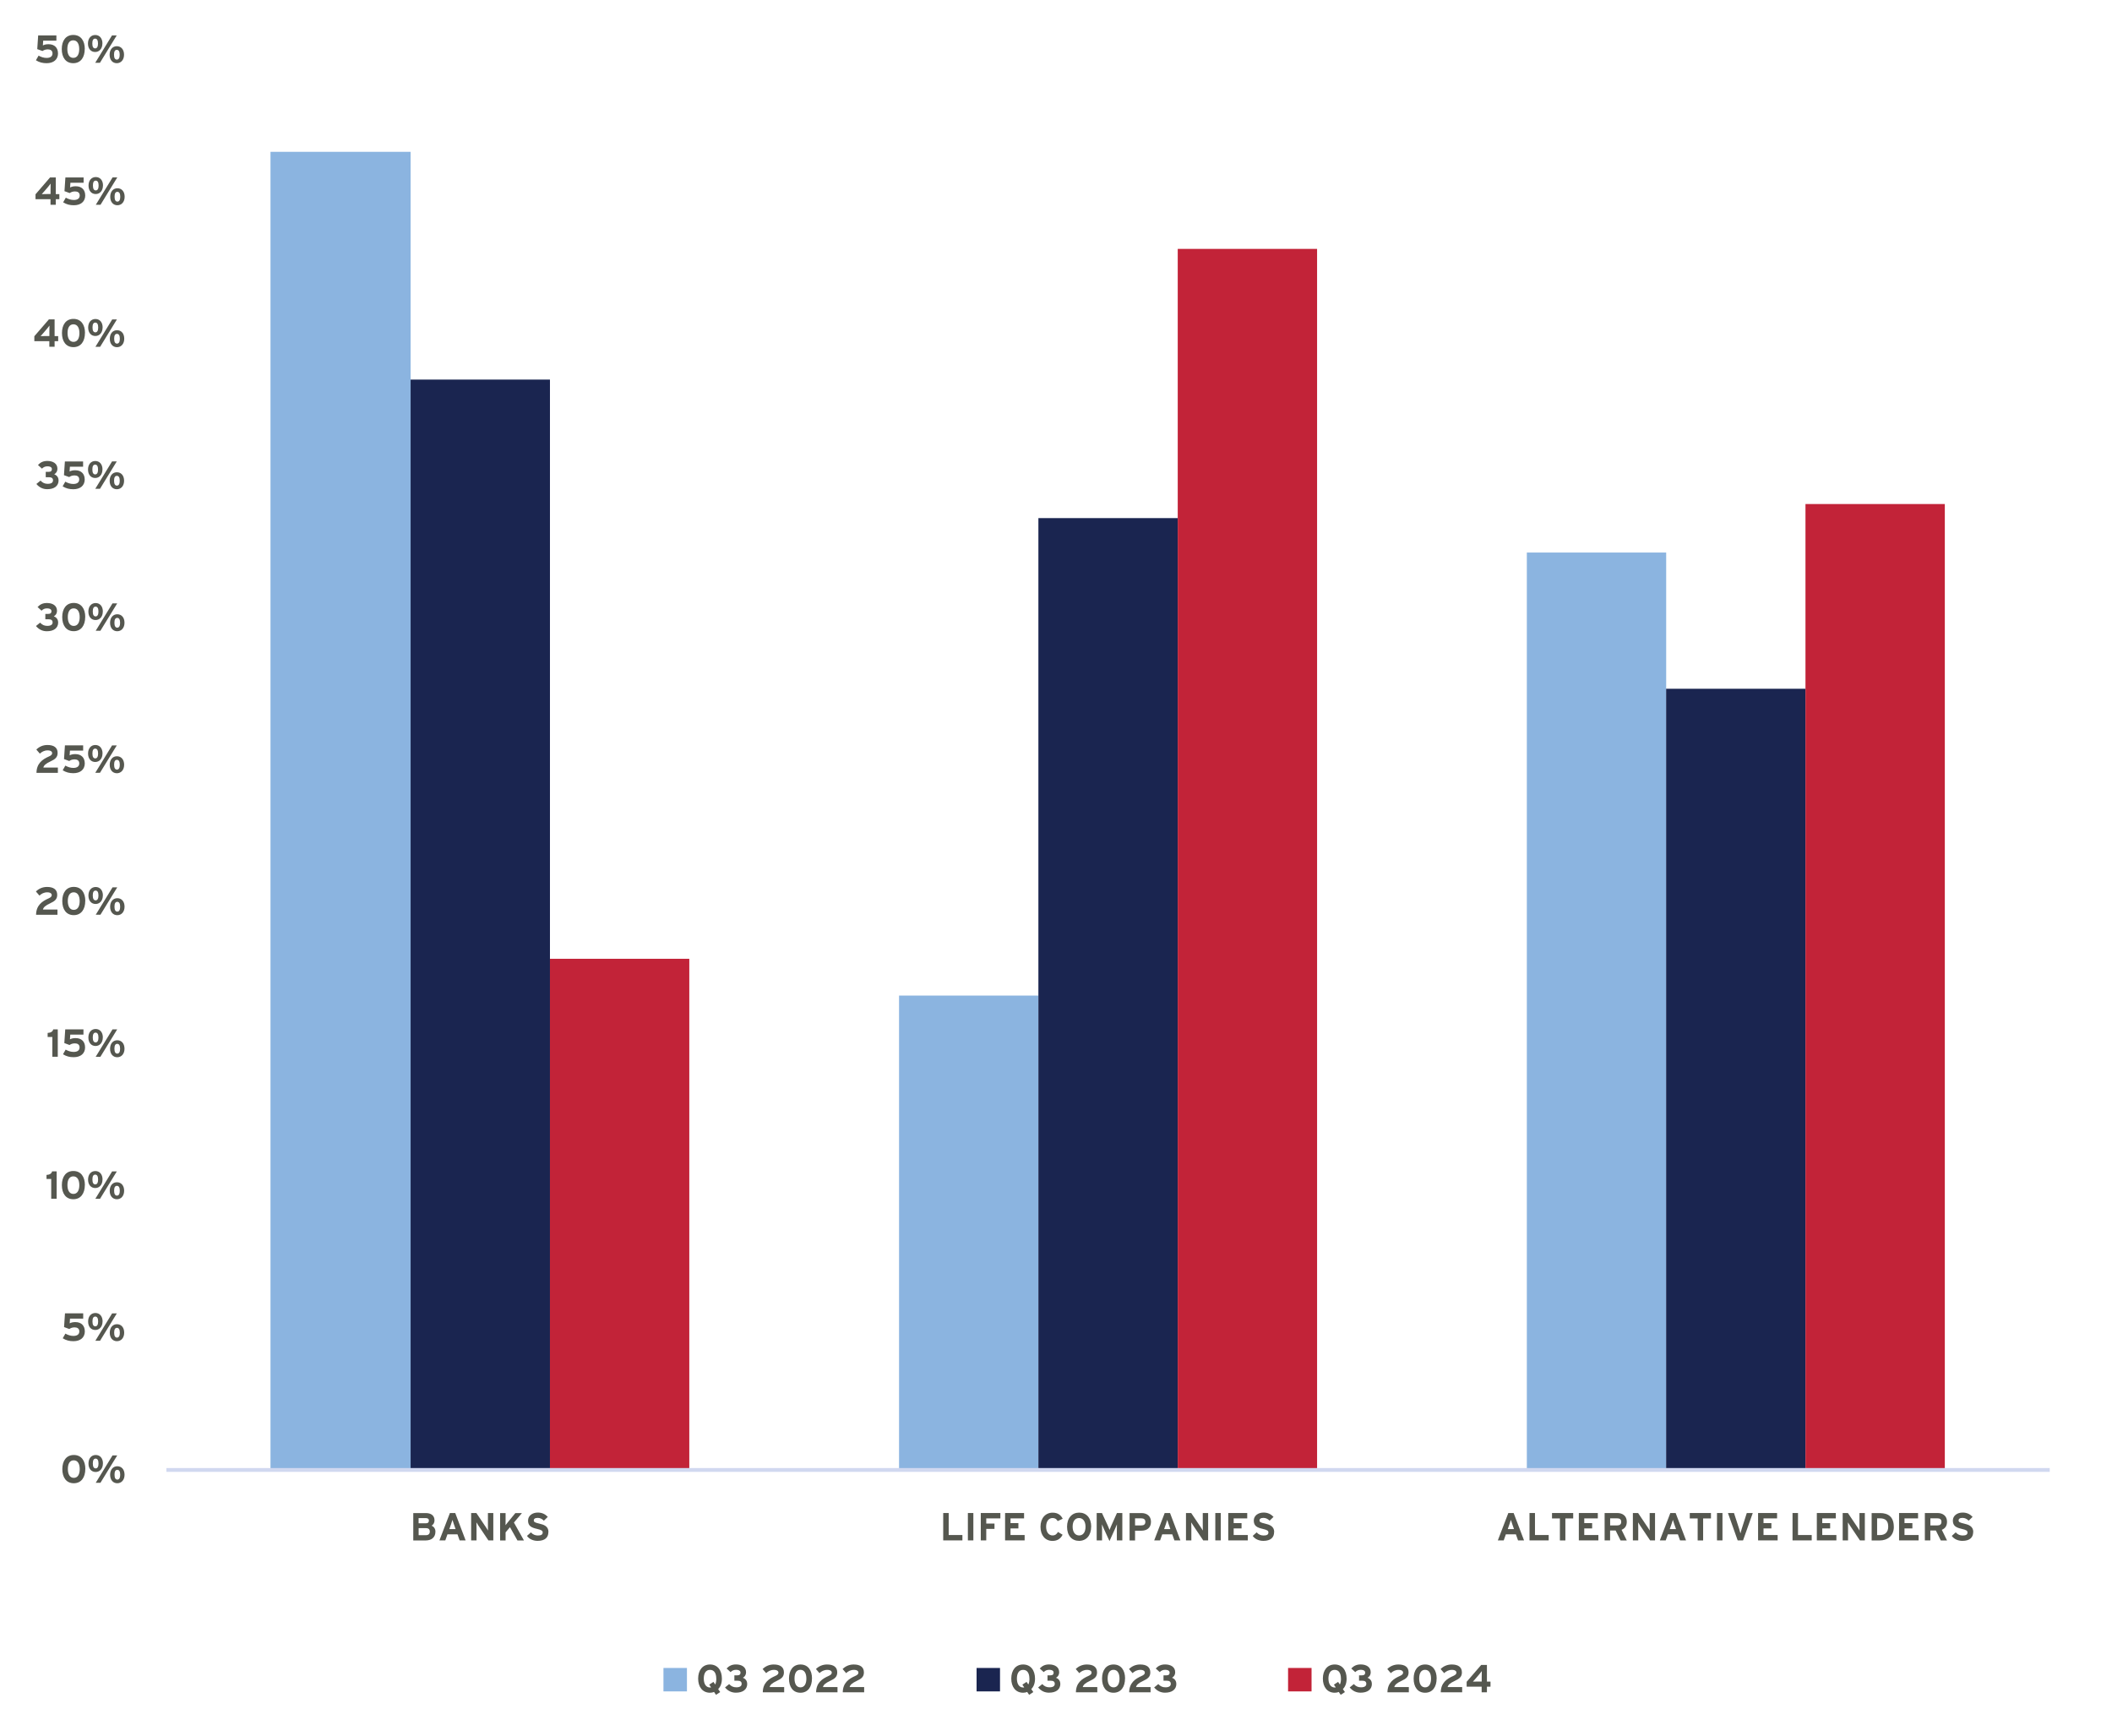 <?xml version="1.0" encoding="UTF-8"?>
<svg xmlns="http://www.w3.org/2000/svg" xmlns:xlink="http://www.w3.org/1999/xlink" id="Layer_1" data-name="Layer 1" viewBox="0 0 412.72 339.26">
  <defs>
    <style>
      .cls-1 {
        clip-path: url(#clippath-34);
      }

      .cls-2 {
        clip-path: url(#clippath-38);
      }

      .cls-3 {
        clip-path: url(#clippath-21);
      }

      .cls-4 {
        clip-path: url(#clippath-6);
      }

      .cls-5 {
        clip-path: url(#clippath-7);
      }

      .cls-6 {
        clip-path: url(#clippath-17);
      }

      .cls-7 {
        clip-path: url(#clippath-31);
      }

      .cls-8 {
        clip-path: url(#clippath-15);
      }

      .cls-9 {
        clip-path: url(#clippath-33);
      }

      .cls-10 {
        clip-path: url(#clippath-18);
      }

      .cls-11 {
        clip-path: url(#clippath-4);
      }

      .cls-12 {
        clip-path: url(#clippath-22);
      }

      .cls-13 {
        clip-path: url(#clippath-23);
      }

      .cls-14, .cls-15 {
        fill: #8bb4e0;
      }

      .cls-14, .cls-16, .cls-17 {
        fill-rule: evenodd;
      }

      .cls-18 {
        fill: #55574f;
      }

      .cls-16, .cls-19 {
        fill: #c22338;
      }

      .cls-20 {
        clip-path: url(#clippath-9);
      }

      .cls-21 {
        clip-path: url(#clippath-10);
      }

      .cls-22 {
        clip-path: url(#clippath-25);
      }

      .cls-23 {
        clip-path: url(#clippath-27);
      }

      .cls-17, .cls-24 {
        fill: #1a2550;
      }

      .cls-25 {
        clip-path: url(#clippath-11);
      }

      .cls-26, .cls-27, .cls-28 {
        fill: none;
      }

      .cls-29 {
        clip-path: url(#clippath-36);
      }

      .cls-30 {
        clip-path: url(#clippath-35);
      }

      .cls-31 {
        clip-path: url(#clippath-28);
      }

      .cls-32 {
        clip-path: url(#clippath-1);
      }

      .cls-33 {
        clip-path: url(#clippath-40);
      }

      .cls-34 {
        clip-path: url(#clippath-5);
      }

      .cls-35 {
        clip-path: url(#clippath-20);
      }

      .cls-36 {
        clip-path: url(#clippath-8);
      }

      .cls-37 {
        clip-path: url(#clippath-3);
      }

      .cls-38 {
        clip-path: url(#clippath-26);
      }

      .cls-39 {
        clip-path: url(#clippath-12);
      }

      .cls-40 {
        clip-path: url(#clippath-14);
      }

      .cls-27 {
        clip-rule: evenodd;
      }

      .cls-41 {
        clip-path: url(#clippath-30);
      }

      .cls-42 {
        clip-path: url(#clippath-19);
      }

      .cls-43 {
        clip-path: url(#clippath-32);
      }

      .cls-44 {
        clip-path: url(#clippath-39);
      }

      .cls-45 {
        clip-path: url(#clippath-16);
      }

      .cls-46 {
        clip-path: url(#clippath-2);
      }

      .cls-47 {
        clip-path: url(#clippath-29);
      }

      .cls-48 {
        clip-path: url(#clippath-37);
      }

      .cls-49 {
        clip-path: url(#clippath-13);
      }

      .cls-50 {
        clip-path: url(#clippath-24);
      }

      .cls-51 {
        clip-path: url(#clippath);
      }

      .cls-28 {
        stroke: #d1d8f0;
        stroke-linejoin: round;
        stroke-width: .75px;
      }
    </style>
    <clipPath id="clippath">
      <polygon class="cls-27" points="32.37 288.17 401.46 288.17 401.46 9.63 32.37 9.63 32.37 288.17 32.37 288.17"></polygon>
    </clipPath>
    <clipPath id="clippath-1">
      <polygon class="cls-27" points="32.37 288.17 401.46 288.17 401.46 9.63 32.37 9.63 32.37 288.17 32.37 288.17"></polygon>
    </clipPath>
    <clipPath id="clippath-2">
      <polygon class="cls-27" points="32.37 288.17 401.46 288.17 401.46 9.63 32.37 9.63 32.37 288.17 32.37 288.17"></polygon>
    </clipPath>
    <clipPath id="clippath-3">
      <polygon class="cls-27" points="-1.74 336.51 414.47 336.51 414.47 -4.29 -1.74 -4.29 -1.74 336.51 -1.74 336.51"></polygon>
    </clipPath>
    <clipPath id="clippath-4">
      <polygon class="cls-27" points="-1.74 336.51 414.47 336.51 414.47 -4.29 -1.74 -4.29 -1.74 336.51 -1.74 336.51"></polygon>
    </clipPath>
    <clipPath id="clippath-5">
      <rect class="cls-26" x="-1.74" y="-4.29" width="416.21" height="340.8"></rect>
    </clipPath>
    <clipPath id="clippath-6">
      <polygon class="cls-27" points="-1.74 336.51 414.47 336.51 414.47 -4.29 -1.74 -4.29 -1.74 336.51 -1.74 336.51"></polygon>
    </clipPath>
    <clipPath id="clippath-7">
      <rect class="cls-26" x="-1.74" y="-4.29" width="416.21" height="340.8"></rect>
    </clipPath>
    <clipPath id="clippath-8">
      <polygon class="cls-27" points="-1.74 336.51 414.47 336.51 414.47 -4.29 -1.74 -4.29 -1.74 336.51 -1.74 336.51"></polygon>
    </clipPath>
    <clipPath id="clippath-9">
      <rect class="cls-26" x="-1.74" y="-4.29" width="416.21" height="340.8"></rect>
    </clipPath>
    <clipPath id="clippath-10">
      <polygon class="cls-27" points="-1.74 336.51 414.47 336.51 414.47 -4.29 -1.74 -4.29 -1.74 336.51 -1.74 336.51"></polygon>
    </clipPath>
    <clipPath id="clippath-11">
      <rect class="cls-26" x="-1.74" y="-4.29" width="416.21" height="340.8"></rect>
    </clipPath>
    <clipPath id="clippath-12">
      <polygon class="cls-27" points="-1.74 336.51 414.47 336.51 414.47 -4.29 -1.74 -4.29 -1.74 336.51 -1.74 336.51"></polygon>
    </clipPath>
    <clipPath id="clippath-13">
      <rect class="cls-26" x="-1.74" y="-4.29" width="416.21" height="340.8"></rect>
    </clipPath>
    <clipPath id="clippath-14">
      <polygon class="cls-27" points="-1.74 336.51 414.47 336.51 414.47 -4.29 -1.74 -4.29 -1.74 336.51 -1.74 336.51"></polygon>
    </clipPath>
    <clipPath id="clippath-15">
      <rect class="cls-26" x="-1.74" y="-4.29" width="416.21" height="340.8"></rect>
    </clipPath>
    <clipPath id="clippath-16">
      <polygon class="cls-27" points="-1.74 336.51 414.47 336.51 414.47 -4.29 -1.74 -4.29 -1.74 336.51 -1.74 336.51"></polygon>
    </clipPath>
    <clipPath id="clippath-17">
      <rect class="cls-26" x="-1.74" y="-4.29" width="416.21" height="340.8"></rect>
    </clipPath>
    <clipPath id="clippath-18">
      <polygon class="cls-27" points="-1.74 336.51 414.47 336.51 414.47 -4.29 -1.74 -4.29 -1.74 336.51 -1.74 336.51"></polygon>
    </clipPath>
    <clipPath id="clippath-19">
      <rect class="cls-26" x="-1.74" y="-4.29" width="416.21" height="340.8"></rect>
    </clipPath>
    <clipPath id="clippath-20">
      <polygon class="cls-27" points="-1.74 336.51 414.47 336.51 414.47 -4.29 -1.74 -4.29 -1.74 336.51 -1.74 336.51"></polygon>
    </clipPath>
    <clipPath id="clippath-21">
      <rect class="cls-26" x="-1.74" y="-4.29" width="416.21" height="340.8"></rect>
    </clipPath>
    <clipPath id="clippath-22">
      <polygon class="cls-27" points="-1.74 336.51 414.47 336.51 414.47 -4.29 -1.74 -4.29 -1.74 336.51 -1.74 336.51"></polygon>
    </clipPath>
    <clipPath id="clippath-23">
      <rect class="cls-26" x="-1.74" y="-4.29" width="416.21" height="340.8"></rect>
    </clipPath>
    <clipPath id="clippath-24">
      <polygon class="cls-27" points="-1.74 336.51 414.47 336.51 414.47 -4.29 -1.74 -4.29 -1.74 336.51 -1.74 336.51"></polygon>
    </clipPath>
    <clipPath id="clippath-25">
      <rect class="cls-26" x="-1.74" y="-4.29" width="416.21" height="340.8"></rect>
    </clipPath>
    <clipPath id="clippath-26">
      <polygon class="cls-27" points="-1.74 336.51 414.47 336.51 414.47 -4.29 -1.74 -4.29 -1.74 336.51 -1.74 336.51"></polygon>
    </clipPath>
    <clipPath id="clippath-27">
      <rect class="cls-26" x="-1.74" y="-4.29" width="416.21" height="340.8"></rect>
    </clipPath>
    <clipPath id="clippath-28">
      <polygon class="cls-27" points="-1.74 336.51 414.47 336.51 414.47 -4.29 -1.74 -4.29 -1.74 336.51 -1.74 336.51"></polygon>
    </clipPath>
    <clipPath id="clippath-29">
      <rect class="cls-26" x="-1.74" y="-4.29" width="416.21" height="340.8"></rect>
    </clipPath>
    <clipPath id="clippath-30">
      <polygon class="cls-27" points="-1.74 336.51 414.47 336.51 414.47 -4.29 -1.74 -4.29 -1.74 336.51 -1.74 336.51"></polygon>
    </clipPath>
    <clipPath id="clippath-31">
      <rect class="cls-26" x="-1.74" y="-4.29" width="416.21" height="340.8"></rect>
    </clipPath>
    <clipPath id="clippath-32">
      <polygon class="cls-27" points="-1.74 336.51 414.47 336.51 414.47 -4.29 -1.74 -4.29 -1.74 336.51 -1.74 336.51"></polygon>
    </clipPath>
    <clipPath id="clippath-33">
      <polygon class="cls-27" points="35.27 334.83 270.38 334.83 270.38 320.14 35.27 320.14 35.27 334.83 35.27 334.83"></polygon>
    </clipPath>
    <clipPath id="clippath-34">
      <rect class="cls-26" x="35.27" y="320.14" width="235.1" height="14.68"></rect>
    </clipPath>
    <clipPath id="clippath-35">
      <polygon class="cls-27" points="-1.74 336.51 414.47 336.51 414.47 -4.29 -1.74 -4.29 -1.74 336.51 -1.74 336.51"></polygon>
    </clipPath>
    <clipPath id="clippath-36">
      <polygon class="cls-27" points="97.38 334.83 330.34 334.83 330.34 320.14 97.38 320.14 97.38 334.83 97.38 334.83"></polygon>
    </clipPath>
    <clipPath id="clippath-37">
      <rect class="cls-26" x="97.38" y="320.14" width="232.96" height="14.68"></rect>
    </clipPath>
    <clipPath id="clippath-38">
      <polygon class="cls-27" points="-1.74 336.51 414.47 336.51 414.47 -4.29 -1.74 -4.29 -1.74 336.51 -1.74 336.51"></polygon>
    </clipPath>
    <clipPath id="clippath-39">
      <polygon class="cls-27" points="157.03 334.83 392.75 334.83 392.75 320.14 157.03 320.14 157.03 334.83 157.03 334.83"></polygon>
    </clipPath>
    <clipPath id="clippath-40">
      <rect class="cls-26" x="157.03" y="320.14" width="235.71" height="14.68"></rect>
    </clipPath>
  </defs>
  <g class="cls-51">
    <path class="cls-15" d="M52.86,29.67h27.38v257.59h-27.38V29.67h0ZM175.69,194.56h27.23v92.7h-27.23v-92.7h0ZM298.37,107.98h27.23v179.27h-27.23V107.98h0Z"></path>
  </g>
  <g class="cls-32">
    <path class="cls-24" d="M80.24,74.18h27.23v213.08h-27.23V74.18h0ZM202.92,101.25h27.23v186h-27.23V101.25h0ZM325.59,134.6h27.23v152.66h-27.23v-152.66h0Z"></path>
  </g>
  <g class="cls-46">
    <path class="cls-19" d="M107.47,187.37h27.23v99.88h-27.23v-99.88h0ZM230.15,48.64h27.23v238.62h-27.23V48.64h0ZM352.82,98.5h27.23v188.75h-27.23V98.5h0Z"></path>
  </g>
  <g class="cls-37">
    <line class="cls-28" x1="32.52" y1="287.26" x2="400.55" y2="287.26"></line>
  </g>
  <g class="cls-11">
    <g class="cls-34">
      <g>
        <path class="cls-18" d="M16.67,287.08c0,1.63-.79,2.78-2.25,2.78s-2.24-1.13-2.24-2.76.79-2.76,2.25-2.76,2.25,1.12,2.25,2.74ZM15.58,287.09c0-.96-.35-1.71-1.17-1.71s-1.15.74-1.15,1.7.34,1.73,1.16,1.73,1.16-.76,1.16-1.71Z"></path>
        <path class="cls-18" d="M20.11,285.99c0,1.02-.6,1.67-1.42,1.67s-1.4-.63-1.4-1.65.58-1.67,1.42-1.67,1.41.64,1.41,1.66ZM19.25,286.01c0-.63-.19-.96-.56-.96s-.55.31-.55.95.19.96.56.96.55-.37.55-.95ZM19.64,289.77h-.93l3.28-5.35h.92l-3.28,5.35ZM24.34,288.19c0,1.02-.6,1.67-1.42,1.67s-1.4-.63-1.4-1.65.58-1.67,1.41-1.67,1.41.64,1.41,1.66ZM23.49,288.2c0-.63-.19-.96-.56-.96s-.55.31-.55.95.19.96.56.96.55-.37.55-.95Z"></path>
      </g>
    </g>
  </g>
  <g class="cls-4">
    <g class="cls-5">
      <g>
        <path class="cls-18" d="M16.58,260.15c0,1.28-.92,1.95-2.23,1.95-.77,0-1.41-.15-2.09-.57l.52-.91c.5.28,1.02.45,1.57.45.73,0,1.15-.31,1.15-.88s-.41-.79-.91-.79-.8.15-1.05.32l-1.02-.38.18-2.68h3.56v1.03h-2.58l-.06.92c.3-.16.62-.24,1.12-.24,1.2,0,1.83.76,1.83,1.77Z"></path>
        <path class="cls-18" d="M20.04,258.24c0,1.02-.6,1.67-1.42,1.67s-1.4-.63-1.4-1.65.58-1.67,1.42-1.67,1.41.64,1.41,1.66ZM19.18,258.25c0-.63-.19-.96-.56-.96s-.55.31-.55.95.19.96.56.96.55-.37.55-.95ZM19.56,262.02h-.93l3.28-5.35h.92l-3.28,5.35ZM24.27,260.43c0,1.02-.6,1.67-1.42,1.67s-1.4-.63-1.4-1.65.58-1.67,1.41-1.67,1.41.64,1.41,1.66ZM23.42,260.45c0-.63-.19-.96-.56-.96s-.55.31-.55.95.19.96.56.96.55-.37.55-.95Z"></path>
      </g>
    </g>
  </g>
  <g class="cls-36">
    <g class="cls-20">
      <g>
        <path class="cls-18" d="M10.01,234.27v-3.87h-.92v-.79c.6-.03.99-.25,1.09-.7h.89v5.35h-1.06Z"></path>
        <path class="cls-18" d="M16.58,231.58c0,1.63-.79,2.78-2.25,2.78s-2.24-1.13-2.24-2.76.79-2.76,2.25-2.76,2.25,1.12,2.25,2.74ZM15.5,231.6c0-.96-.35-1.71-1.17-1.71s-1.15.74-1.15,1.7.34,1.73,1.16,1.73,1.16-.76,1.16-1.71Z"></path>
        <path class="cls-18" d="M20.03,230.5c0,1.02-.6,1.67-1.42,1.67s-1.4-.63-1.4-1.65.58-1.67,1.42-1.67,1.41.64,1.41,1.66ZM19.17,230.51c0-.63-.19-.96-.56-.96s-.55.31-.55.95.19.96.56.96.55-.37.55-.95ZM19.55,234.27h-.92l3.28-5.35h.92l-3.28,5.35ZM24.26,232.69c0,1.02-.6,1.67-1.42,1.67s-1.4-.63-1.4-1.65.58-1.67,1.41-1.67,1.41.64,1.41,1.66ZM23.41,232.7c0-.63-.19-.96-.56-.96s-.55.31-.55.95.19.96.56.96.55-.37.55-.95Z"></path>
      </g>
    </g>
  </g>
  <g class="cls-21">
    <g class="cls-25">
      <g>
        <path class="cls-18" d="M10.23,206.52v-3.87h-.92v-.79c.6-.03.99-.25,1.09-.7h.89v5.35h-1.06Z"></path>
        <path class="cls-18" d="M16.63,204.65c0,1.28-.92,1.95-2.23,1.95-.77,0-1.41-.15-2.09-.57l.52-.91c.5.28,1.02.45,1.57.45.73,0,1.15-.31,1.15-.88s-.41-.79-.91-.79-.8.15-1.05.32l-1.02-.38.18-2.68h3.56v1.03h-2.58l-.06.92c.3-.16.62-.24,1.12-.24,1.2,0,1.83.76,1.83,1.77Z"></path>
        <path class="cls-18" d="M20.09,202.74c0,1.02-.6,1.67-1.42,1.67s-1.4-.63-1.4-1.65.58-1.67,1.42-1.67,1.41.64,1.41,1.66ZM19.24,202.76c0-.63-.19-.96-.56-.96s-.55.31-.55.95.19.96.56.96.55-.37.55-.95ZM19.62,206.52h-.92l3.28-5.35h.92l-3.28,5.35ZM24.33,204.94c0,1.02-.6,1.67-1.42,1.67s-1.4-.63-1.4-1.65.58-1.67,1.41-1.67,1.41.64,1.41,1.66ZM23.47,204.95c0-.63-.19-.96-.56-.96s-.55.31-.55.95.19.96.56.96.55-.37.55-.95Z"></path>
      </g>
    </g>
  </g>
  <g class="cls-39">
    <g class="cls-49">
      <g>
        <path class="cls-18" d="M7.05,178.76c.03-1.83,1.15-2.63,2.46-3.2.46-.2.6-.41.6-.64,0-.27-.24-.54-.88-.54s-1.15.28-1.52.64l-.69-.8c.57-.57,1.32-.89,2.17-.89,1.27,0,1.99.51,1.99,1.54,0,.86-.47,1.24-1.38,1.66-.95.44-1.31.79-1.41,1.21h2.84v1.03h-4.19Z"></path>
        <path class="cls-18" d="M16.66,176.07c0,1.63-.79,2.77-2.25,2.77s-2.24-1.13-2.24-2.76.79-2.76,2.25-2.76,2.25,1.12,2.25,2.75ZM15.57,176.09c0-.96-.35-1.71-1.17-1.71s-1.15.74-1.15,1.7.34,1.73,1.16,1.73,1.16-.76,1.16-1.71Z"></path>
        <path class="cls-18" d="M20.1,174.99c0,1.02-.6,1.67-1.42,1.67s-1.4-.63-1.4-1.65.58-1.67,1.42-1.67,1.41.64,1.41,1.66ZM19.24,175c0-.63-.19-.96-.56-.96s-.55.31-.55.95.19.96.56.96.55-.37.55-.95ZM19.63,178.76h-.92l3.28-5.35h.92l-3.28,5.35ZM24.34,177.18c0,1.02-.6,1.67-1.42,1.67s-1.4-.63-1.4-1.65.58-1.67,1.41-1.67,1.41.64,1.41,1.66ZM23.48,177.2c0-.63-.19-.96-.56-.96s-.55.31-.55.95.19.96.56.96.55-.37.55-.95Z"></path>
      </g>
    </g>
  </g>
  <g class="cls-40">
    <g class="cls-8">
      <g>
        <path class="cls-18" d="M7.13,151.02c.03-1.83,1.15-2.63,2.46-3.2.46-.2.6-.41.6-.64,0-.27-.24-.54-.88-.54s-1.15.28-1.52.64l-.69-.8c.57-.57,1.32-.89,2.17-.89,1.27,0,1.99.51,1.99,1.54,0,.86-.47,1.24-1.38,1.66-.95.44-1.31.79-1.41,1.21h2.84v1.03h-4.19Z"></path>
        <path class="cls-18" d="M16.57,149.15c0,1.28-.92,1.95-2.23,1.95-.77,0-1.41-.15-2.09-.57l.52-.91c.5.28,1.02.45,1.57.45.73,0,1.15-.31,1.15-.88s-.41-.79-.91-.79-.8.15-1.05.32l-1.02-.38.18-2.68h3.56v1.03h-2.58l-.06.92c.3-.16.62-.24,1.12-.24,1.2,0,1.83.76,1.83,1.77Z"></path>
        <path class="cls-18" d="M20.03,147.24c0,1.02-.6,1.67-1.42,1.67s-1.4-.63-1.4-1.65.58-1.67,1.42-1.67,1.41.64,1.41,1.66ZM19.17,147.26c0-.63-.19-.96-.56-.96s-.55.31-.55.95.19.96.56.96.55-.37.55-.95ZM19.55,151.02h-.93l3.28-5.35h.92l-3.28,5.35ZM24.26,149.44c0,1.02-.6,1.67-1.42,1.67s-1.4-.63-1.4-1.65.58-1.67,1.41-1.67,1.41.64,1.41,1.66ZM23.41,149.45c0-.63-.19-.96-.56-.96s-.55.31-.55.95.19.96.56.96.55-.37.55-.95Z"></path>
      </g>
    </g>
  </g>
  <g class="cls-45">
    <g class="cls-6">
      <g>
        <path class="cls-18" d="M11.37,121.62c0,1.15-.89,1.74-2.22,1.74-.8,0-1.52-.31-2.12-1.02l.81-.66c.44.47.86.63,1.41.63.7,0,1.03-.25,1.03-.68s-.28-.61-.79-.61h-.63v-1.05h.57c.44,0,.63-.19.63-.54,0-.27-.22-.54-.89-.54-.41,0-.75.14-1.05.45l-.78-.71c.51-.54,1.05-.79,1.84-.79,1.09,0,1.96.5,1.96,1.51,0,.58-.31.93-.62,1.09.34.13.84.47.84,1.17Z"></path>
        <path class="cls-18" d="M16.65,120.58c0,1.63-.79,2.77-2.25,2.77s-2.24-1.13-2.24-2.76.79-2.76,2.25-2.76,2.25,1.12,2.25,2.75ZM15.57,120.6c0-.96-.35-1.71-1.17-1.71s-1.15.74-1.15,1.7.34,1.73,1.16,1.73,1.16-.76,1.16-1.71Z"></path>
        <path class="cls-18" d="M20.09,119.5c0,1.02-.6,1.67-1.42,1.67s-1.4-.63-1.4-1.65.58-1.67,1.42-1.67,1.41.64,1.41,1.66ZM19.24,119.51c0-.63-.19-.96-.56-.96s-.55.31-.55.95.19.96.56.96.55-.37.55-.95ZM19.62,123.27h-.92l3.28-5.35h.92l-3.28,5.35ZM24.33,121.69c0,1.02-.6,1.67-1.42,1.67s-1.4-.63-1.4-1.65.58-1.67,1.41-1.67,1.41.64,1.41,1.66ZM23.47,121.71c0-.63-.19-.96-.56-.96s-.55.31-.55.95.19.96.56.96.55-.37.55-.95Z"></path>
      </g>
    </g>
  </g>
  <g class="cls-10">
    <g class="cls-42">
      <g>
        <path class="cls-18" d="M11.45,93.86c0,1.15-.89,1.74-2.22,1.74-.8,0-1.52-.31-2.12-1.02l.81-.66c.44.47.86.63,1.41.63.7,0,1.03-.25,1.03-.68s-.28-.61-.79-.61h-.63v-1.05h.57c.44,0,.63-.19.63-.54,0-.28-.22-.54-.89-.54-.41,0-.75.15-1.05.45l-.78-.71c.51-.54,1.05-.79,1.84-.79,1.09,0,1.96.5,1.96,1.51,0,.58-.31.93-.62,1.09.34.13.84.47.84,1.17Z"></path>
        <path class="cls-18" d="M16.56,93.66c0,1.28-.92,1.95-2.23,1.95-.77,0-1.41-.15-2.09-.57l.52-.91c.5.28,1.02.45,1.57.45.73,0,1.15-.31,1.15-.88s-.41-.79-.91-.79-.8.15-1.05.32l-1.02-.37.18-2.68h3.56v1.03h-2.58l-.06.93c.3-.16.62-.24,1.12-.24,1.2,0,1.83.76,1.83,1.77Z"></path>
        <path class="cls-18" d="M20.02,91.74c0,1.02-.6,1.67-1.42,1.67s-1.4-.63-1.4-1.65.58-1.67,1.42-1.67,1.41.64,1.41,1.66ZM19.16,91.76c0-.63-.19-.96-.56-.96s-.55.31-.55.95.19.96.56.96.55-.37.55-.95ZM19.55,95.52h-.93l3.28-5.35h.92l-3.28,5.35ZM24.25,93.94c0,1.02-.6,1.67-1.42,1.67s-1.4-.63-1.4-1.65.58-1.67,1.41-1.67,1.41.64,1.41,1.66ZM23.4,93.95c0-.63-.19-.96-.56-.96s-.55.31-.55.95.19.96.56.96.55-.37.55-.95Z"></path>
      </g>
    </g>
  </g>
  <g class="cls-35">
    <g class="cls-3">
      <g>
        <path class="cls-18" d="M10.67,66.67v1.09h-1.03v-1.09h-2.93v-.96l2.84-3.29h1.12v3.26h.7v.99h-.7ZM9.66,63.64c-.1.14-.3.4-.47.6l-.76.89c-.17.2-.39.44-.5.56.18,0,.76-.02,1.06-.02h.66v-.87c0-.31.02-.97.02-1.17Z"></path>
        <path class="cls-18" d="M16.6,65.07c0,1.63-.79,2.77-2.25,2.77s-2.24-1.13-2.24-2.76.79-2.76,2.25-2.76,2.25,1.12,2.25,2.74ZM15.52,65.09c0-.96-.35-1.71-1.17-1.71s-1.15.74-1.15,1.7.34,1.73,1.16,1.73,1.16-.76,1.16-1.71Z"></path>
        <path class="cls-18" d="M20.05,63.99c0,1.02-.6,1.67-1.42,1.67s-1.4-.63-1.4-1.65.58-1.67,1.42-1.67,1.41.64,1.41,1.66ZM19.19,64c0-.63-.19-.96-.56-.96s-.55.31-.55.95.19.96.56.96.55-.37.55-.95ZM19.57,67.77h-.92l3.28-5.35h.92l-3.28,5.35ZM24.28,66.18c0,1.02-.6,1.67-1.42,1.67s-1.4-.63-1.4-1.65.58-1.67,1.41-1.67,1.41.64,1.41,1.66ZM23.42,66.2c0-.63-.19-.96-.56-.96s-.55.31-.55.95.19.96.56.96.55-.37.55-.95Z"></path>
      </g>
    </g>
  </g>
  <g class="cls-12">
    <g class="cls-13">
      <g>
        <path class="cls-18" d="M10.9,38.93v1.09h-1.03v-1.09h-2.93v-.96l2.84-3.29h1.12v3.26h.7v.99h-.7ZM9.89,35.89c-.1.14-.3.4-.47.6l-.76.89c-.17.2-.39.44-.5.56.18,0,.76-.02,1.06-.02h.66v-.87c0-.31.02-.97.02-1.17Z"></path>
        <path class="cls-18" d="M16.66,38.16c0,1.28-.92,1.95-2.23,1.95-.77,0-1.41-.15-2.09-.57l.52-.91c.5.28,1.02.45,1.57.45.73,0,1.15-.31,1.15-.88s-.41-.79-.91-.79-.8.15-1.05.32l-1.02-.37.18-2.68h3.56v1.03h-2.58l-.06.93c.3-.16.62-.24,1.12-.24,1.2,0,1.83.76,1.83,1.77Z"></path>
        <path class="cls-18" d="M20.12,36.25c0,1.02-.6,1.67-1.42,1.67s-1.4-.63-1.4-1.65.58-1.67,1.42-1.67,1.41.64,1.41,1.66ZM19.27,36.26c0-.63-.19-.96-.56-.96s-.55.31-.55.95.19.96.56.96.55-.37.55-.95ZM19.65,40.02h-.93l3.28-5.35h.92l-3.28,5.35ZM24.36,38.44c0,1.02-.6,1.67-1.42,1.67s-1.4-.63-1.4-1.65.58-1.67,1.41-1.67,1.41.64,1.41,1.66ZM23.5,38.45c0-.63-.19-.96-.56-.96s-.55.31-.55.95.19.96.56.96.55-.37.55-.95Z"></path>
      </g>
    </g>
  </g>
  <g class="cls-50">
    <g class="cls-22">
      <g>
        <path class="cls-18" d="M11.34,10.4c0,1.28-.92,1.95-2.23,1.95-.77,0-1.41-.15-2.09-.57l.52-.91c.5.28,1.02.45,1.57.45.73,0,1.15-.31,1.15-.88s-.41-.79-.91-.79-.8.15-1.05.32l-1.02-.37.18-2.68h3.56v1.03h-2.58l-.06.93c.3-.16.62-.24,1.12-.24,1.2,0,1.83.76,1.83,1.77Z"></path>
        <path class="cls-18" d="M16.56,9.58c0,1.63-.79,2.77-2.25,2.77s-2.24-1.13-2.24-2.76.79-2.76,2.25-2.76,2.25,1.12,2.25,2.74ZM15.48,9.59c0-.96-.35-1.71-1.17-1.71s-1.15.74-1.15,1.7.34,1.73,1.16,1.73,1.16-.76,1.16-1.71Z"></path>
        <path class="cls-18" d="M20.01,8.49c0,1.02-.6,1.67-1.42,1.67s-1.4-.63-1.4-1.65.58-1.67,1.42-1.67,1.41.64,1.41,1.66ZM19.15,8.51c0-.63-.19-.96-.56-.96s-.55.31-.55.95.19.96.56.96.55-.37.55-.95ZM19.53,12.27h-.92l3.28-5.35h.92l-3.28,5.35ZM24.24,10.68c0,1.02-.6,1.67-1.42,1.67s-1.4-.63-1.4-1.65.58-1.67,1.41-1.67,1.41.64,1.41,1.66ZM23.39,10.7c0-.63-.19-.96-.56-.96s-.55.31-.55.95.19.96.56.96.55-.37.55-.95Z"></path>
      </g>
    </g>
  </g>
  <g class="cls-38">
    <g class="cls-23">
      <g>
        <path class="cls-18" d="M85.09,299.31c0,1.12-.76,1.73-1.9,1.73h-2.43v-5.35h2.45c1.04,0,1.7.5,1.7,1.42,0,.46-.21.83-.57,1.04.43.19.75.58.75,1.17ZM83.82,297.18c0-.34-.19-.51-.66-.51h-1.36v1.02h1.41c.44,0,.6-.21.6-.5ZM83.99,299.32c0-.46-.25-.69-.76-.69h-1.42v1.38h1.42c.52,0,.76-.28.76-.7Z"></path>
        <path class="cls-18" d="M89.82,301.03l-.42-1.19h-1.96l-.42,1.19h-1.15l2.05-5.35h1.04l2.03,5.35h-1.18ZM88.69,297.85c-.11-.31-.21-.63-.27-.83-.05.2-.16.52-.27.83l-.34.97h1.22l-.34-.97Z"></path>
        <path class="cls-18" d="M95.44,301.03l-1.96-2.92c-.13-.2-.31-.47-.38-.6,0,.2.02.87.02,1.17v2.35h-1.05v-5.35h1.02l1.9,2.83c.13.2.31.47.37.6,0-.2-.01-.87-.01-1.17v-2.26h1.05v5.35h-.96Z"></path>
        <path class="cls-18" d="M101.11,301.03l-1.45-2.58-.86,1.01v1.58h-1.07v-5.35h1.07v1.52c0,.2,0,.68-.01.85.08-.12.28-.37.42-.54l1.5-1.83h1.29l-1.57,1.85,1.96,3.5h-1.28Z"></path>
        <path class="cls-18" d="M107.16,299.41c0,1.02-.64,1.71-2.1,1.71-.89,0-1.67-.37-2.08-.97l.77-.69c.38.44.86.61,1.37.61.63,0,.93-.18.93-.58,0-.34-.18-.5-1.19-.73-.99-.23-1.67-.54-1.67-1.6,0-.97.86-1.57,1.91-1.57.83,0,1.44.31,1.95.84l-.77.75c-.34-.35-.73-.55-1.21-.55-.57,0-.76.24-.76.48,0,.34.23.44,1.08.64.85.2,1.79.49,1.79,1.65Z"></path>
      </g>
    </g>
  </g>
  <g class="cls-31">
    <g class="cls-47">
      <g>
        <path class="cls-18" d="M184.32,301.03v-5.35h1.07v4.3h2.68v1.05h-3.75Z"></path>
        <path class="cls-18" d="M189.14,301.03v-5.35h1.07v5.35h-1.07Z"></path>
        <path class="cls-18" d="M192.73,296.73v1.01h1.61v1.04h-1.61v2.25h-1.07v-5.35h3.83v1.05h-2.76Z"></path>
        <path class="cls-18" d="M196.41,301.03v-5.35h3.71v1.05h-2.65v.92h1.54v1.04h-1.54v1.29h2.76v1.05h-3.83Z"></path>
        <path class="cls-18" d="M206.67,297.24c-.19-.37-.5-.58-.98-.58-.8,0-1.26.7-1.26,1.7s.47,1.7,1.27,1.7c.48,0,.76-.21,1.05-.68l.9.54c-.37.76-1.01,1.21-1.98,1.21-1.4,0-2.34-1.07-2.34-2.76s.98-2.76,2.38-2.76c1.01,0,1.62.49,1.96,1.19l-.99.46Z"></path>
        <path class="cls-18" d="M213.23,298.35c0,1.73-.97,2.77-2.36,2.77s-2.35-1.02-2.35-2.75.97-2.77,2.37-2.77,2.35,1.02,2.35,2.75ZM212.13,298.37c0-1.09-.52-1.71-1.27-1.71s-1.25.6-1.25,1.69.52,1.71,1.27,1.71,1.25-.6,1.25-1.69Z"></path>
        <path class="cls-18" d="M218.25,301.03v-1.96c0-.29.02-.97.02-1.18-.08.2-.24.58-.38.89l-1.08,2.38-1.09-2.38c-.14-.31-.3-.69-.38-.89,0,.21.02.89.02,1.18v1.96h-1.05v-5.35h1.03l1.12,2.42c.14.3.3.7.37.89.07-.2.22-.59.36-.89l1.08-2.42h1.05v5.35h-1.07Z"></path>
        <path class="cls-18" d="M224.92,297.38c0,1.24-.83,1.76-1.93,1.76h-1.18v1.9h-1.07v-5.35h2.34c1.01,0,1.84.56,1.84,1.7ZM223.82,297.4c0-.47-.31-.68-.78-.68h-1.23v1.38h1.25c.5,0,.76-.23.76-.7Z"></path>
        <path class="cls-18" d="M229.5,301.03l-.42-1.19h-1.96l-.42,1.19h-1.15l2.05-5.35h1.04l2.03,5.35h-1.18ZM228.37,297.85c-.11-.31-.21-.63-.27-.83-.05.2-.16.52-.27.83l-.34.97h1.22l-.34-.97Z"></path>
        <path class="cls-18" d="M235.13,301.03l-1.96-2.92c-.13-.2-.31-.47-.38-.6,0,.2.02.87.02,1.17v2.35h-1.05v-5.35h1.02l1.9,2.83c.13.2.31.47.37.6,0-.2-.01-.87-.01-1.17v-2.26h1.05v5.35h-.96Z"></path>
        <path class="cls-18" d="M237.49,301.03v-5.35h1.07v5.35h-1.07Z"></path>
        <path class="cls-18" d="M240.02,301.03v-5.35h3.71v1.05h-2.65v.92h1.54v1.04h-1.54v1.29h2.76v1.05h-3.83Z"></path>
        <path class="cls-18" d="M248.98,299.41c0,1.02-.64,1.71-2.1,1.71-.89,0-1.67-.37-2.08-.97l.77-.69c.38.44.86.61,1.37.61.63,0,.93-.18.93-.58,0-.34-.18-.5-1.19-.73-.99-.23-1.67-.54-1.67-1.6,0-.97.86-1.57,1.91-1.57.83,0,1.44.31,1.95.84l-.77.75c-.34-.35-.73-.55-1.21-.55-.57,0-.76.24-.76.48,0,.34.23.44,1.08.64.85.2,1.79.49,1.79,1.65Z"></path>
      </g>
    </g>
  </g>
  <g class="cls-41">
    <g class="cls-7">
      <g>
        <path class="cls-18" d="M296.65,301.03l-.42-1.19h-1.96l-.42,1.19h-1.15l2.05-5.35h1.04l2.03,5.35h-1.18ZM295.52,297.85c-.11-.31-.21-.63-.27-.83-.05.2-.16.52-.27.83l-.34.97h1.22l-.34-.97Z"></path>
        <path class="cls-18" d="M298.89,301.03v-5.35h1.07v4.3h2.68v1.05h-3.75Z"></path>
        <path class="cls-18" d="M305.9,296.74v4.3h-1.07v-4.3h-1.54v-1.06h4.14v1.06h-1.54Z"></path>
        <path class="cls-18" d="M308.53,301.03v-5.35h3.71v1.05h-2.65v.92h1.54v1.04h-1.54v1.29h2.76v1.05h-3.83Z"></path>
        <path class="cls-18" d="M316.68,301.03l-.96-1.93h-1.08v1.93h-1.07v-5.35h2.49c1.01,0,1.84.56,1.84,1.7,0,.8-.34,1.31-1.02,1.58l1.02,2.08h-1.23ZM316.81,297.4c0-.48-.29-.68-.76-.68h-1.4v1.38h1.4c.5,0,.76-.23.76-.7Z"></path>
        <path class="cls-18" d="M322.46,301.03l-1.96-2.92c-.13-.2-.31-.47-.38-.6,0,.2.02.87.02,1.17v2.35h-1.05v-5.35h1.02l1.9,2.83c.13.2.31.47.37.6,0-.2-.01-.87-.01-1.17v-2.26h1.05v5.35h-.96Z"></path>
        <path class="cls-18" d="M328.31,301.03l-.42-1.19h-1.96l-.42,1.19h-1.15l2.05-5.35h1.04l2.03,5.35h-1.18ZM327.18,297.85c-.11-.31-.21-.63-.27-.83-.05.2-.16.52-.27.83l-.34.97h1.22l-.34-.97Z"></path>
        <path class="cls-18" d="M332.82,296.74v4.3h-1.07v-4.3h-1.54v-1.06h4.14v1.06h-1.54Z"></path>
        <path class="cls-18" d="M335.53,301.03v-5.35h1.07v5.35h-1.07Z"></path>
        <path class="cls-18" d="M340.61,301.03h-1.04l-1.9-5.35h1.18l1.01,3.1c.1.3.21.69.25.88.05-.2.15-.57.25-.88l.99-3.1h1.17l-1.9,5.35Z"></path>
        <path class="cls-18" d="M343.56,301.03v-5.35h3.71v1.05h-2.65v.92h1.54v1.04h-1.54v1.29h2.76v1.05h-3.83Z"></path>
        <path class="cls-18" d="M350.29,301.03v-5.35h1.07v4.3h2.68v1.05h-3.75Z"></path>
        <path class="cls-18" d="M355.04,301.03v-5.35h3.71v1.05h-2.65v.92h1.54v1.04h-1.54v1.29h2.76v1.05h-3.83Z"></path>
        <path class="cls-18" d="M363.46,301.03l-1.96-2.92c-.13-.2-.31-.47-.38-.6,0,.2.02.87.02,1.17v2.35h-1.05v-5.35h1.02l1.9,2.83c.13.2.31.47.37.6,0-.2-.01-.87-.01-1.17v-2.26h1.05v5.35h-.96Z"></path>
        <path class="cls-18" d="M370.09,298.36c0,1.88-1.36,2.68-2.74,2.68h-1.6v-5.35h1.67c1.53,0,2.66.72,2.66,2.68ZM368.99,298.36c0-1.09-.47-1.64-1.6-1.64h-.57v3.27h.53c1.12,0,1.64-.66,1.64-1.64Z"></path>
        <path class="cls-18" d="M371.11,301.03v-5.35h3.71v1.05h-2.65v.92h1.54v1.04h-1.54v1.29h2.76v1.05h-3.83Z"></path>
        <path class="cls-18" d="M379.26,301.03l-.96-1.93h-1.08v1.93h-1.07v-5.35h2.49c1.01,0,1.84.56,1.84,1.7,0,.8-.34,1.31-1.02,1.58l1.02,2.08h-1.23ZM379.39,297.4c0-.48-.29-.68-.76-.68h-1.4v1.38h1.4c.5,0,.76-.23.76-.7Z"></path>
        <path class="cls-18" d="M385.59,299.41c0,1.02-.64,1.71-2.1,1.71-.89,0-1.67-.37-2.08-.97l.77-.69c.38.44.86.61,1.37.61.63,0,.93-.18.93-.58,0-.34-.18-.5-1.19-.73-.99-.23-1.67-.54-1.67-1.6,0-.97.86-1.57,1.91-1.57.83,0,1.44.31,1.95.84l-.77.75c-.34-.35-.73-.55-1.21-.55-.57,0-.76.24-.76.48,0,.34.23.44,1.08.64.85.2,1.79.49,1.79,1.65Z"></path>
      </g>
    </g>
  </g>
  <g class="cls-43">
    <polygon class="cls-14" points="129.65 325.96 134.24 325.96 134.24 330.54 129.65 330.54 129.65 325.96 129.65 325.96"></polygon>
  </g>
  <g class="cls-9">
    <g class="cls-1">
      <g>
        <path class="cls-18" d="M141.07,328.03c0,.92-.26,1.58-.73,2.06l.4.58-.82.54-.38-.56c-.25.1-.5.15-.79.15-1.46,0-2.32-1.13-2.32-2.76s.86-2.76,2.32-2.76,2.32,1.13,2.32,2.76ZM139.97,328.03c0-.96-.36-1.7-1.22-1.7s-1.22.74-1.22,1.7.38,1.75,1.25,1.75c.06,0,.12,0,.18-.02l-.36-.54.82-.54.34.51c.17-.3.22-.73.22-1.18Z"></path>
        <path class="cls-18" d="M146.02,329.05c0,1.15-.89,1.74-2.22,1.74-.8,0-1.52-.31-2.12-1.02l.81-.66c.44.47.86.63,1.41.63.7,0,1.03-.25,1.03-.68s-.28-.61-.79-.61h-.63v-1.05h.57c.44,0,.63-.19.63-.54,0-.27-.22-.54-.89-.54-.41,0-.75.14-1.05.45l-.78-.71c.51-.53,1.05-.79,1.84-.79,1.09,0,1.96.5,1.96,1.51,0,.58-.31.93-.62,1.09.34.13.84.47.84,1.17Z"></path>
        <path class="cls-18" d="M149.06,330.71c.03-1.83,1.15-2.63,2.46-3.2.46-.2.6-.41.6-.64,0-.27-.24-.54-.88-.54s-1.15.28-1.52.64l-.69-.8c.57-.57,1.32-.89,2.17-.89,1.27,0,1.99.51,1.99,1.54,0,.86-.47,1.24-1.38,1.66-.95.44-1.31.79-1.41,1.21h2.84v1.03h-4.19Z"></path>
        <path class="cls-18" d="M158.67,328.02c0,1.63-.79,2.78-2.25,2.78s-2.24-1.13-2.24-2.76.79-2.76,2.25-2.76,2.25,1.12,2.25,2.74ZM157.58,328.03c0-.96-.35-1.71-1.17-1.71s-1.15.74-1.15,1.7.34,1.73,1.16,1.73,1.16-.76,1.16-1.71Z"></path>
        <path class="cls-18" d="M159.48,330.71c.03-1.83,1.15-2.63,2.46-3.2.46-.2.6-.41.6-.64,0-.27-.24-.54-.88-.54s-1.15.28-1.52.64l-.69-.8c.57-.57,1.32-.89,2.17-.89,1.27,0,1.99.51,1.99,1.54,0,.86-.47,1.24-1.38,1.66-.95.44-1.31.79-1.41,1.21h2.84v1.03h-4.19Z"></path>
        <path class="cls-18" d="M164.69,330.71c.03-1.83,1.15-2.63,2.46-3.2.46-.2.6-.41.6-.64,0-.27-.24-.54-.88-.54s-1.15.28-1.52.64l-.69-.8c.57-.57,1.32-.89,2.17-.89,1.27,0,1.99.51,1.99,1.54,0,.86-.47,1.24-1.38,1.66-.95.44-1.31.79-1.41,1.21h2.84v1.03h-4.19Z"></path>
      </g>
    </g>
  </g>
  <g class="cls-30">
    <polygon class="cls-17" points="190.84 325.96 195.42 325.96 195.42 330.54 190.84 330.54 190.84 325.96 190.84 325.96"></polygon>
  </g>
  <g class="cls-29">
    <g class="cls-48">
      <g>
        <path class="cls-18" d="M202.26,328.03c0,.92-.26,1.58-.73,2.06l.4.58-.82.54-.38-.56c-.25.1-.5.15-.79.15-1.46,0-2.32-1.13-2.32-2.76s.86-2.76,2.32-2.76,2.32,1.13,2.32,2.76ZM201.16,328.03c0-.96-.36-1.7-1.22-1.7s-1.22.74-1.22,1.7.38,1.75,1.25,1.75c.06,0,.12,0,.18-.02l-.36-.54.82-.54.34.51c.17-.3.22-.73.22-1.18Z"></path>
        <path class="cls-18" d="M207.21,329.05c0,1.15-.89,1.74-2.22,1.74-.8,0-1.52-.31-2.12-1.02l.81-.66c.44.47.86.63,1.41.63.7,0,1.03-.25,1.03-.68s-.28-.61-.79-.61h-.63v-1.05h.57c.44,0,.63-.19.63-.54,0-.27-.22-.54-.89-.54-.41,0-.75.14-1.05.45l-.78-.71c.51-.53,1.05-.79,1.84-.79,1.09,0,1.96.5,1.96,1.51,0,.58-.31.93-.62,1.09.34.13.84.47.84,1.17Z"></path>
        <path class="cls-18" d="M210.25,330.71c.03-1.83,1.15-2.63,2.46-3.2.46-.2.6-.41.6-.64,0-.27-.24-.54-.88-.54s-1.15.28-1.52.64l-.69-.8c.57-.57,1.32-.89,2.17-.89,1.27,0,1.99.51,1.99,1.54,0,.86-.47,1.24-1.38,1.66-.95.44-1.31.79-1.41,1.21h2.84v1.03h-4.19Z"></path>
        <path class="cls-18" d="M219.85,328.02c0,1.63-.79,2.78-2.25,2.78s-2.24-1.13-2.24-2.76.79-2.76,2.25-2.76,2.25,1.12,2.25,2.74ZM218.77,328.03c0-.96-.35-1.71-1.17-1.71s-1.15.74-1.15,1.7.34,1.73,1.16,1.73,1.16-.76,1.16-1.71Z"></path>
        <path class="cls-18" d="M220.66,330.71c.03-1.83,1.15-2.63,2.46-3.2.46-.2.6-.41.6-.64,0-.27-.24-.54-.88-.54s-1.15.28-1.52.64l-.69-.8c.57-.57,1.32-.89,2.17-.89,1.27,0,1.99.51,1.99,1.54,0,.86-.47,1.24-1.38,1.66-.95.44-1.31.79-1.41,1.21h2.84v1.03h-4.19Z"></path>
        <path class="cls-18" d="M229.88,329.05c0,1.15-.89,1.74-2.22,1.74-.8,0-1.52-.31-2.12-1.02l.81-.66c.44.47.86.63,1.41.63.7,0,1.03-.25,1.03-.68s-.28-.61-.79-.61h-.63v-1.05h.57c.44,0,.63-.19.63-.54,0-.27-.22-.54-.89-.54-.41,0-.75.14-1.05.45l-.78-.71c.51-.53,1.05-.79,1.84-.79,1.09,0,1.96.5,1.96,1.51,0,.58-.31.93-.62,1.09.34.13.84.47.84,1.17Z"></path>
      </g>
    </g>
  </g>
  <g class="cls-2">
    <polygon class="cls-16" points="251.71 325.96 256.3 325.96 256.3 330.54 251.71 330.54 251.71 325.96 251.71 325.96"></polygon>
  </g>
  <g class="cls-44">
    <g class="cls-33">
      <g>
        <path class="cls-18" d="M263.15,328.03c0,.92-.26,1.58-.73,2.06l.4.58-.82.54-.38-.56c-.25.1-.5.15-.79.15-1.46,0-2.32-1.13-2.32-2.76s.86-2.76,2.32-2.76,2.32,1.13,2.32,2.76ZM262.04,328.03c0-.96-.36-1.7-1.22-1.7s-1.22.74-1.22,1.7.38,1.75,1.25,1.75c.06,0,.12,0,.18-.02l-.36-.54.82-.54.34.51c.17-.3.22-.73.22-1.18Z"></path>
        <path class="cls-18" d="M268.09,329.05c0,1.15-.89,1.74-2.22,1.74-.8,0-1.52-.31-2.12-1.02l.81-.66c.44.47.86.63,1.41.63.7,0,1.03-.25,1.03-.68s-.28-.61-.79-.61h-.63v-1.05h.57c.44,0,.63-.19.63-.54,0-.27-.22-.54-.89-.54-.41,0-.75.14-1.05.45l-.78-.71c.51-.53,1.05-.79,1.84-.79,1.09,0,1.96.5,1.96,1.51,0,.58-.31.93-.62,1.09.34.13.84.47.84,1.17Z"></path>
        <path class="cls-18" d="M271.13,330.71c.03-1.83,1.15-2.63,2.46-3.2.46-.2.6-.41.6-.64,0-.27-.24-.54-.88-.54s-1.15.28-1.52.64l-.69-.8c.57-.57,1.32-.89,2.17-.89,1.27,0,1.99.51,1.99,1.54,0,.86-.47,1.24-1.38,1.66-.95.44-1.31.79-1.41,1.21h2.84v1.03h-4.19Z"></path>
        <path class="cls-18" d="M280.74,328.02c0,1.63-.79,2.78-2.25,2.78s-2.24-1.13-2.24-2.76.79-2.76,2.25-2.76,2.25,1.12,2.25,2.74ZM279.65,328.03c0-.96-.35-1.71-1.17-1.71s-1.15.74-1.15,1.7.34,1.73,1.16,1.73,1.16-.76,1.16-1.71Z"></path>
        <path class="cls-18" d="M281.55,330.71c.03-1.83,1.15-2.63,2.46-3.2.46-.2.6-.41.6-.64,0-.27-.24-.54-.88-.54s-1.15.28-1.52.64l-.69-.8c.57-.57,1.32-.89,2.17-.89,1.27,0,1.99.51,1.99,1.54,0,.86-.47,1.24-1.38,1.66-.95.44-1.31.79-1.41,1.21h2.84v1.03h-4.19Z"></path>
        <path class="cls-18" d="M290.57,329.62v1.09h-1.03v-1.09h-2.93v-.96l2.84-3.29h1.12v3.26h.7v.99h-.7ZM289.56,326.58c-.1.14-.3.4-.47.6l-.76.89c-.17.2-.39.44-.5.56.18,0,.76-.02,1.06-.02h.66v-.87c0-.31.02-.97.02-1.17Z"></path>
      </g>
    </g>
  </g>
</svg>
